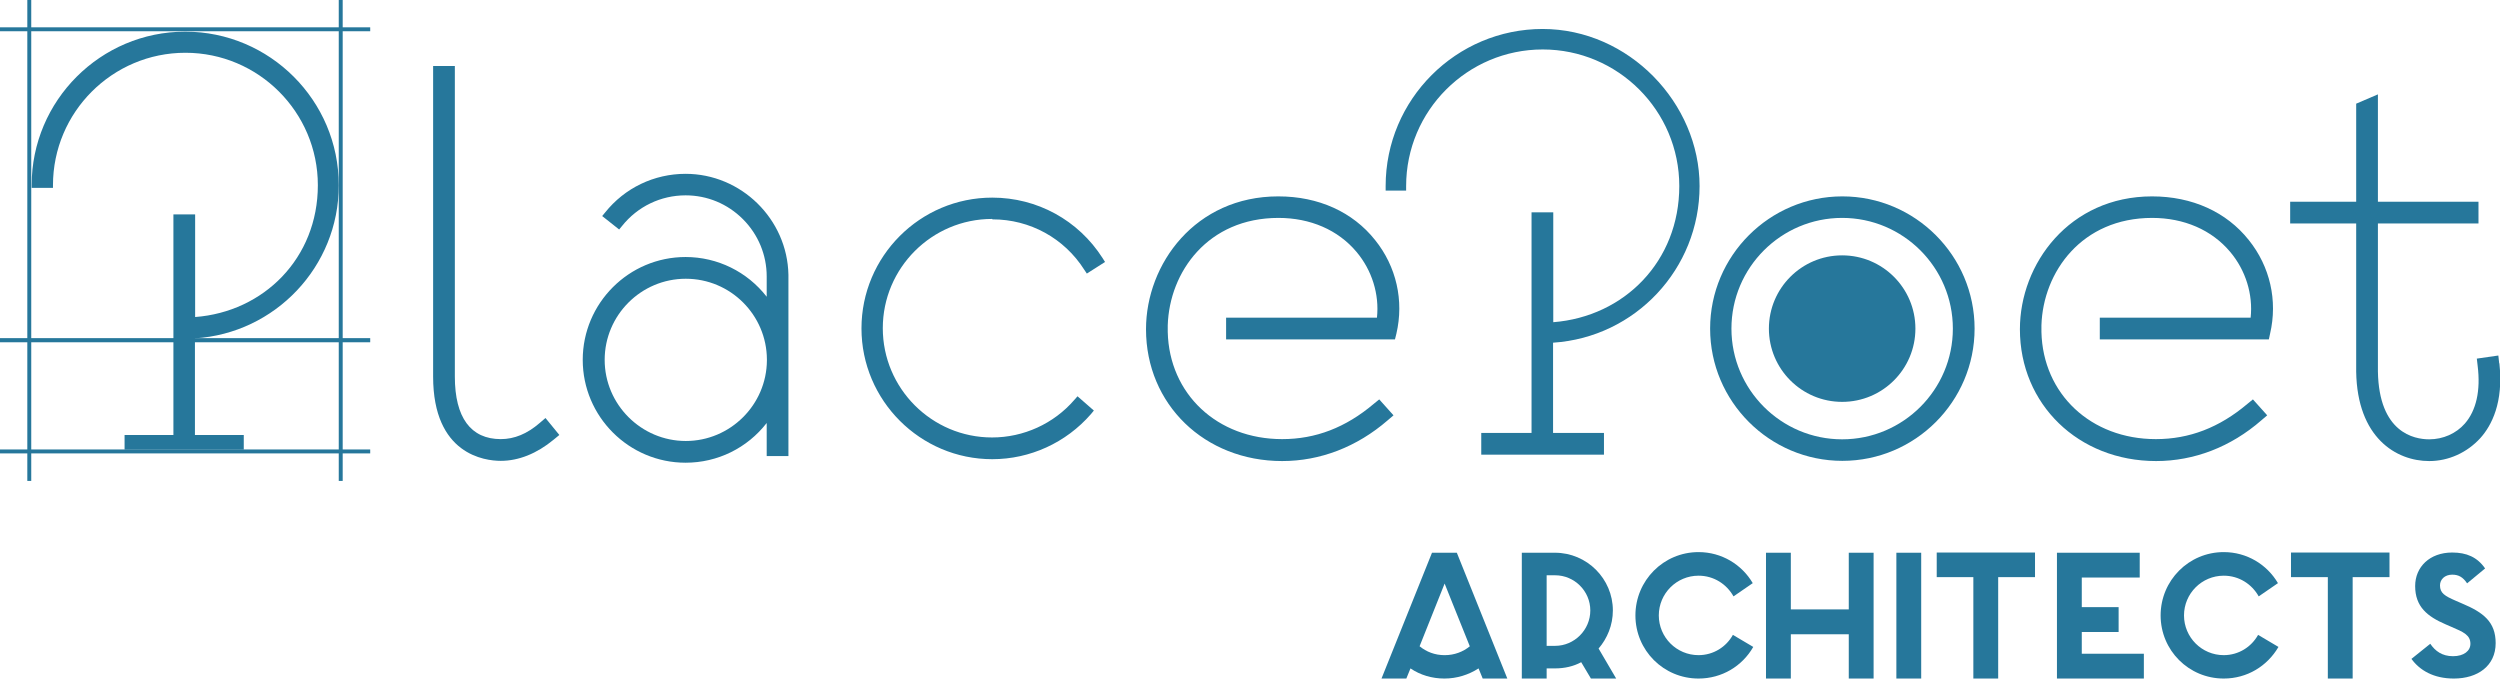 <?xml version="1.0" encoding="UTF-8"?>
<svg id="Layer_2" data-name="Layer 2" xmlns="http://www.w3.org/2000/svg" viewBox="0 0 120.81 32.79">
  <defs>
    <style>
      .cls-1 {
        fill: #26779b;
      }
    </style>
  </defs>
  <g id="Layer_1-2" data-name="Layer 1">
    <g>
      <rect class="cls-1" y="21.72" width="17.89" height=".19"/>
      <g>
        <path class="cls-1" d="M72.85,32.79h-1.2l-.2-.49c-.48.31-1.05.49-1.65.49s-1.17-.17-1.64-.49l-.2.49h-1.2l2.44-6.08h1.2l2.44,6.08ZM71.03,31.24l-.86-2.14-.36-.9-1.21,3.03c.33.27.74.43,1.21.43s.89-.16,1.22-.43"/>
        <path class="cls-1" d="M78.12,32.79h-1.24l-.47-.79c-.37.2-.8.3-1.26.3h-.41v.49h-1.2v-6.08h1.6c1.55,0,2.8,1.26,2.8,2.79,0,.71-.27,1.35-.69,1.84l.85,1.45ZM75.15,31.21c.93,0,1.7-.77,1.7-1.71s-.77-1.7-1.7-1.7h-.41v3.41h.41Z"/>
        <path class="cls-1" d="M84.72,31.27c-.53.92-1.51,1.52-2.64,1.52-1.69,0-3.05-1.36-3.05-3.05s1.36-3.06,3.05-3.06c1.12,0,2.09.6,2.62,1.5l-.93.64c-.33-.59-.95-1-1.69-1-1.06,0-1.92.86-1.92,1.92s.86,1.92,1.92,1.92c.72,0,1.34-.4,1.66-.98l.98.58Z"/>
        <polygon class="cls-1" points="90.54 26.71 90.54 32.79 89.34 32.79 89.34 30.65 86.54 30.65 86.54 32.79 85.34 32.79 85.34 26.71 86.54 26.71 86.54 29.45 89.34 29.45 89.34 26.71 90.54 26.71"/>
        <rect class="cls-1" x="91.64" y="26.71" width="1.2" height="6.08"/>
        <polygon class="cls-1" points="98.34 27.89 96.56 27.89 96.56 32.79 95.36 32.79 95.36 27.89 93.59 27.89 93.59 26.7 98.34 26.7 98.34 27.89"/>
        <polygon class="cls-1" points="103.6 31.59 103.6 32.79 100.6 32.79 99.4 32.79 99.4 31.59 99.4 30.95 99.4 29.75 99.4 27.91 99.4 26.71 100.6 26.71 103.4 26.71 103.4 27.91 100.6 27.91 100.6 29.34 102.38 29.34 102.38 30.54 100.6 30.54 100.6 31.59 103.6 31.59"/>
        <path class="cls-1" d="M110.1,31.27c-.54.92-1.51,1.52-2.64,1.52-1.69,0-3.05-1.36-3.05-3.05s1.36-3.06,3.05-3.06c1.12,0,2.09.6,2.62,1.5l-.93.64c-.33-.59-.95-1-1.69-1-1.06,0-1.92.86-1.92,1.92s.86,1.92,1.92,1.92c.72,0,1.34-.4,1.66-.98l.98.58Z"/>
        <polygon class="cls-1" points="115.47 27.89 113.69 27.89 113.69 32.79 112.49 32.79 112.49 27.89 110.71 27.89 110.71 26.7 115.47 26.7 115.47 27.89"/>
        <path class="cls-1" d="M120.6,31.08c0,1.1-.87,1.71-2.02,1.71-.98,0-1.65-.4-2.05-.95l.91-.73c.24.35.57.6,1.1.6s.84-.26.84-.6c0-.42-.34-.57-.9-.81l-.3-.13c-.88-.38-1.47-.85-1.47-1.85,0-.92.7-1.62,1.79-1.62.69,0,1.21.22,1.59.77l-.87.72c-.2-.3-.41-.42-.72-.42-.36,0-.59.23-.59.52,0,.37.23.51.76.74l.3.13c1.05.44,1.63.9,1.63,1.92"/>
      </g>
      <rect class="cls-1" y="16.34" width="17.89" height=".2"/>
      <rect class="cls-1" x="16.37" width=".19" height="23.24"/>
      <rect class="cls-1" x="1.32" width=".19" height="23.24"/>
      <rect class="cls-1" y="1.32" width="17.89" height=".19"/>
      <g>
        <path class="cls-1" d="M26.08,20.44c-.6.52-1.22.78-1.88.78-1.45,0-2.22-1.04-2.22-3.02V3.19h-1.05v15.01c0,3.77,2.5,4.07,3.27,4.07.86,0,1.74-.35,2.55-1.02l.28-.23-.67-.82-.28.24Z"/>
        <path class="cls-1" d="M89.03,9.49c-3.52,0-6.39,2.87-6.39,6.39s2.87,6.39,6.39,6.39,6.39-2.87,6.39-6.39-2.87-6.39-6.39-6.39ZM94.37,15.88c0,2.95-2.4,5.35-5.35,5.35s-5.35-2.4-5.35-5.35,2.4-5.35,5.35-5.35,5.35,2.4,5.35,5.35Z"/>
        <path class="cls-1" d="M120.77,17.55l-.04-.37-1.04.15.04.35c.15,1.2-.07,2.16-.62,2.79-.42.48-1.05.76-1.72.76-.73,0-2.43-.32-2.48-3.28v-7.15h4.86v-1.05h-4.86v-5.19l-1.05.45v4.74h-3.19v1.05h3.19v7.16c.05,3.19,1.93,4.32,3.53,4.32.94,0,1.83-.41,2.47-1.11.54-.6,1.13-1.72.92-3.61Z"/>
        <path class="cls-1" d="M33.13,8.4c-1.52,0-2.94.68-3.89,1.87l-.14.17.82.65.14-.17c.75-.94,1.87-1.48,3.07-1.48,1.05,0,2.03.41,2.77,1.15.74.74,1.15,1.73,1.15,2.77v.98c-.94-1.21-2.38-1.92-3.92-1.92-2.74,0-4.97,2.23-4.97,4.97s2.23,4.97,4.97,4.97c1.55,0,2.98-.71,3.92-1.92v1.6h1.05v-8.76c-.05-2.69-2.28-4.88-4.97-4.88ZM37.06,17.41c-.01,2.15-1.77,3.9-3.92,3.9s-3.92-1.76-3.92-3.92,1.76-3.92,3.92-3.92,3.91,1.75,3.92,3.9v.05Z"/>
        <path class="cls-1" d="M104,9.49c-4,0-6.39,3.26-6.39,6.42,0,3.63,2.83,6.37,6.58,6.37,1.84,0,3.61-.68,5.09-1.97l.28-.24-.69-.77-.27.22c-1.35,1.14-2.8,1.7-4.42,1.7-3.14,0-5.46-2.18-5.53-5.18v-.32c.08-2.58,1.95-5.19,5.35-5.19,1.54,0,2.88.58,3.77,1.64.75.89,1.11,2.05.99,3.18h-7.29v1.05h8.17l.06-.28c.37-1.59,0-3.24-1.03-4.52-1.08-1.36-2.74-2.11-4.67-2.11Z"/>
        <path class="cls-1" d="M61.77,9.49c-4,0-6.39,3.26-6.39,6.42,0,3.63,2.83,6.37,6.58,6.37,1.84,0,3.61-.68,5.1-1.97l.28-.24-.69-.77-.27.22c-1.35,1.14-2.8,1.7-4.42,1.7-3.14,0-5.46-2.18-5.53-5.18v-.32c.08-2.58,1.94-5.19,5.35-5.19,1.54,0,2.88.58,3.77,1.64.75.89,1.11,2.05.99,3.18h-7.29v1.05h8.16l.07-.28c.37-1.59,0-3.24-1.03-4.52-1.08-1.36-2.74-2.11-4.67-2.11Z"/>
        <path class="cls-1" d="M47.96,10.6c1.81,0,3.47.91,4.44,2.44l.12.18.88-.56-.12-.19c-1.17-1.83-3.16-2.92-5.33-2.92-3.49,0-6.32,2.84-6.32,6.32s2.84,6.32,6.32,6.32c1.82,0,3.56-.79,4.77-2.18l.14-.17-.79-.69-.15.17c-1,1.16-2.46,1.82-3.98,1.82-2.91,0-5.28-2.37-5.28-5.28s2.37-5.28,5.28-5.28Z"/>
        <path class="cls-1" d="M74.55,1.4c-4.18,0-7.59,3.4-7.59,7.59v.22h.99v-.22c0-3.64,2.96-6.6,6.6-6.6s6.6,2.96,6.6,6.6-2.66,6.31-6.09,6.58v-5.31h-1.05v10.66h-2.43v1.05h5.93v-1.05h-2.46v-4.36c3.98-.26,7.08-3.57,7.08-7.57s-3.41-7.59-7.59-7.59Z"/>
      </g>
      <circle class="cls-1" cx="89.02" cy="15.88" r="3.54"/>
      <path class="cls-1" d="M16.37,8.95c0-4.09-3.33-7.42-7.42-7.42S1.53,4.86,1.53,8.95v.13h1.03v-.13c0-3.53,2.87-6.4,6.4-6.4s6.4,2.87,6.4,6.4-2.62,6.12-5.93,6.37v-4.96h-1.05v10.66h-2.36v.71h5.76v-.71h-2.36v-4.67c3.87-.24,6.95-3.46,6.95-7.39Z"/>
    </g>
  </g>
</svg>